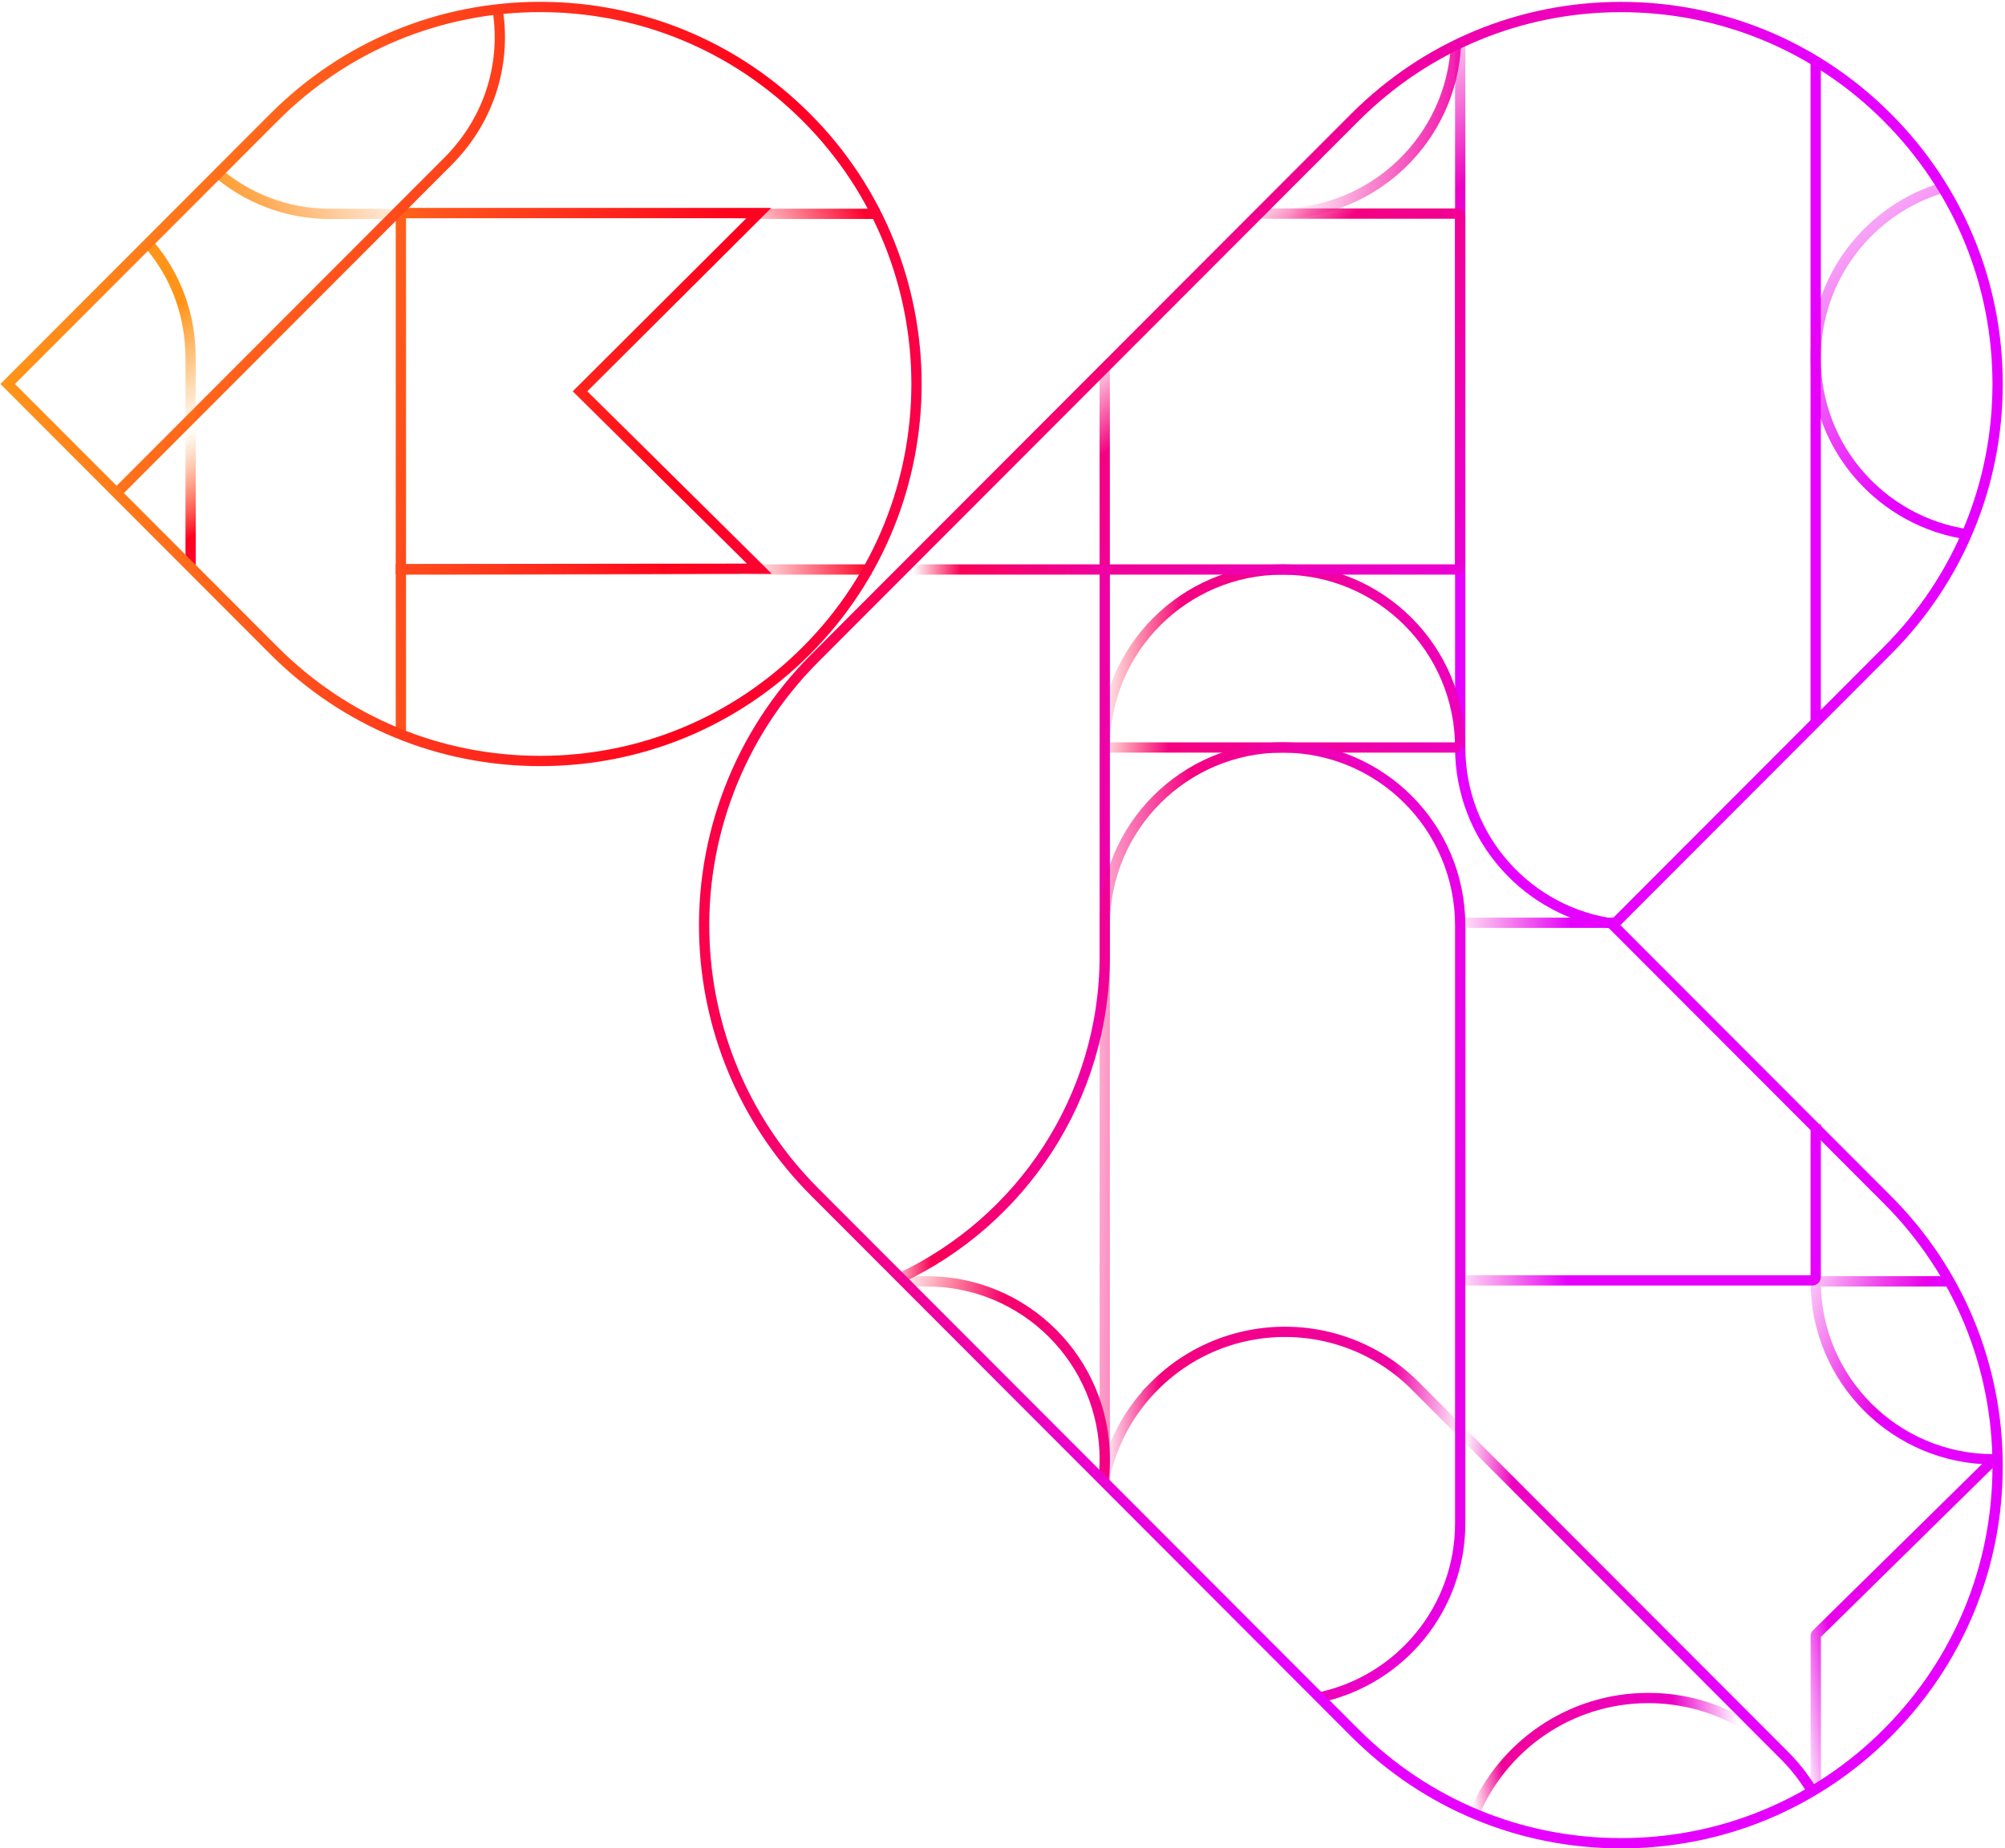 <svg viewBox="0 0 780 719" fill="none" xmlns="http://www.w3.org/2000/svg"><path d="M706.352 281.409v-258.1" stroke="url(#a)" stroke-width="4"/><path d="M568.062 16.31v274.448c0 35.446 26.605 64.649 60.912 68.725" stroke="url(#b)" stroke-width="4"/><path d="M705.26 697.146a71.515 71.515 0 0 0-11.083-14.31L550.629 539.12c-28.027-28.06-73.47-28.06-101.497 0a71.575 71.575 0 0 0-19.366 35.457" stroke="url(#c)" stroke-width="4"/><path d="M568.054 290.757c0-38.228-30.956-69.221-69.14-69.221s-69.141 30.993-69.141 69.221h138.292-.011Z" stroke="url(#d)" stroke-width="4"/><path d="M704.896 697.32c-12.699-22.01-36.46-36.816-63.679-36.816-30.558 0-56.754 18.688-67.826 45.26" stroke="url(#e)" stroke-width="4"/><path d="M490.164 82.695c2.37.248 4.772.377 7.217.377 37.16 0 67.47-29.354 69.065-66.17" stroke="url(#f)" stroke-width="4"/><path d="M429.766 142.567v77.578c0 .766.614 1.381 1.378 1.381h135.523c.765 0 1.379-.615 1.379-1.381V84.463c0-.765-.614-1.38-1.379-1.38H489.47" stroke="url(#g)" stroke-width="4"/><path d="M629.223 358.943h-59.356c-.763 0-1.375.618-1.375 1.387v136.338c0 .769.612 1.387 1.375 1.387h135.122c.762 0 1.374-.618 1.374-1.387v-59.316" stroke="url(#h)" stroke-width="4"/><path d="M350.008 497.236c47.124-22.063 79.771-69.943 79.771-125.469V221.526h-78.866" stroke="url(#i)" stroke-width="4"/><path d="M429.285 575.859c.323-2.696.496-5.435.496-8.206 0-38.229-30.957-69.222-69.141-69.222h-9.015" stroke="url(#j)" stroke-width="4"/><path d="m295.418 221.226-139.465.172V82.88h139.261l-69.571 69.329 69.775 69.017Z" stroke="url(#k)" stroke-width="4"/><path d="M83.46 66.218C95.6 76.775 110.972 83.18 128.313 83.18h213.905" stroke="url(#l)" stroke-width="4"/><path d="M45.008 192.162 174.212 62.81C190.918 46.084 197.273 23.622 193.309 2" stroke="url(#m)" stroke-width="4"/><path d="M74.156 220.598v-81.051c0-17.081-5.74-32.254-15.984-44.332" stroke="url(#n)" stroke-width="4"/><path d="M338.965 221.526H155.953v65.307" stroke="url(#o)" stroke-width="4"/><path d="m777.206 566.253-70.422 69.275a1.401 1.401 0 0 0-.409.982v60.368" stroke="url(#p)" stroke-width="4"/><path d="M759.346 498.422h-52.994c0 38.228 30.956 69.221 69.14 69.221 1.26 0 1.271-.043 2.51-.108" stroke="url(#q)" stroke-width="4"/><path d="M513.164 660.3c31.344-6.578 54.89-34.39 54.89-67.733V359.97c0-38.228-30.956-69.221-69.14-69.221s-69.141 30.993-69.141 69.221v217.187" stroke="url(#r)" stroke-width="4"/><path d="M756.588 72.765c-28.996 8.239-50.236 34.928-50.236 66.601 0 34.885 25.775 63.721 59.295 68.509" stroke="url(#s)" stroke-width="4"/><path d="M210.141 296.01c-39.121 0-75.905-15.259-103.576-42.952L3 149.361 106.576 45.664C134.236 17.97 171.02 2.712 210.141 2.712c39.121 0 75.904 15.259 103.575 42.952 57.109 57.176 57.109 150.219 0 207.394-27.671 27.693-64.444 42.952-103.575 42.952Z" stroke="url(#t)" stroke-width="4" stroke-miterlimit="10"/><path d="M630.636 717c-39.121 0-75.904-15.259-103.575-42.952L316.893 463.634c-25.894-25.913-41.07-60.249-42.804-96.731-1.972-41.216 13.614-81.579 42.729-110.739l.205-.205L527.071 45.685c27.661-27.693 64.444-42.952 103.576-42.952 39.132 0 75.905 15.26 103.576 42.952 27.66 27.693 42.902 64.52 42.902 103.698 0 39.177-15.242 75.993-42.902 103.697L627.556 359.872l106.667 106.782c27.66 27.692 42.902 64.519 42.902 103.697 0 39.177-15.242 75.993-42.902 103.697C706.563 701.752 669.779 717 630.647 717h-.011Z" stroke="url(#u)" stroke-width="4" stroke-miterlimit="10"/><defs><linearGradient id="a" x1="53.031" y1="152.607" x2="54.456" y2="159.503" gradientUnits="userSpaceOnUse"><stop stop-color="#FF9419"/><stop offset=".397" stop-color="#FF021D"/><stop offset="1" stop-color="#E600FF"/></linearGradient><linearGradient id="b" x1="5.344" y1="151.529" x2="154.646" y2="384.52" gradientUnits="userSpaceOnUse"><stop stop-color="#FF9419"/><stop offset=".4" stop-color="#FF021D"/><stop offset=".628" stop-color="#EE01B4" stop-opacity="0"/><stop offset=".858" stop-color="#ED01C1"/><stop offset=".905" stop-color="#EA00DD"/><stop offset="1" stop-color="#E600FF"/></linearGradient><linearGradient id="c" x1="4.262" y1="150.45" x2="696.365" y2="189.264" gradientUnits="userSpaceOnUse"><stop stop-color="#FF9419"/><stop offset=".396" stop-color="#FF021D"/><stop offset=".645" stop-color="#F70169" stop-opacity="0"/><stop offset=".675" stop-color="#F4017E"/><stop offset=".805" stop-color="#F001A4"/><stop offset=".847" stop-color="#EE01B3" stop-opacity="0"/><stop offset=".876" stop-color="#ED01C0"/><stop offset="1" stop-color="#E600FF"/></linearGradient><linearGradient id="d" x1=".818" y1="112.14" x2="705.149" y2="176.538" gradientUnits="userSpaceOnUse"><stop stop-color="#FF9419"/><stop offset=".622" stop-color="#FF021D" stop-opacity="0"/><stop offset=".662" stop-color="#F40181"/><stop offset="1" stop-color="#E600FF"/></linearGradient><linearGradient id="e" x1="-1.665" y1="152.068" x2="791.219" y2="76.842" gradientUnits="userSpaceOnUse"><stop stop-color="#FF9419"/><stop offset=".395" stop-color="#FF021D"/><stop offset=".653" stop-color="#F5017B" stop-opacity="0"/><stop offset=".669" stop-color="#F1019A"/><stop offset=".755" stop-color="#EC01C6"/><stop offset=".786" stop-color="#EA00D7" stop-opacity="0"/><stop offset="1" stop-color="#E600FF"/></linearGradient><linearGradient id="f" x1="3.18" y1="150.449" x2="675.779" y2="252.97" gradientUnits="userSpaceOnUse"><stop stop-color="#FF9419"/><stop offset=".397" stop-color="#FF021D"/><stop offset=".709" stop-color="#F3018D" stop-opacity="0"/><stop offset=".802" stop-color="#F001A9"/><stop offset="1" stop-color="#E600FF"/></linearGradient><linearGradient id="g" x1="27.74" y1="-62.212" x2="490.867" y2="419.97" gradientUnits="userSpaceOnUse"><stop stop-color="#FF9419"/><stop offset=".345" stop-color="#FF021D"/><stop offset=".629" stop-color="#F70169" stop-opacity="0"/><stop offset=".674" stop-color="#F40181"/><stop offset=".96" stop-color="#E600FF"/></linearGradient><linearGradient id="h" x1="21.7" y1="217.727" x2="685.309" y2="223.151" gradientUnits="userSpaceOnUse"><stop stop-color="#FF9419" stop-opacity="0"/><stop offset=".355" stop-color="#FF021D" stop-opacity="0"/><stop offset=".564" stop-color="#EC00CC"/><stop offset=".818" stop-color="#ED01BB" stop-opacity="0"/><stop offset=".89" stop-color="#E600FF"/></linearGradient><linearGradient id="i" x1="275.831" y1="322.994" x2="589.599" y2="336.12" gradientUnits="userSpaceOnUse"><stop stop-color="#FF9419" stop-opacity="0"/><stop offset=".163" stop-color="#FF021D" stop-opacity="0"/><stop offset=".239" stop-color="#FB0241" stop-opacity="0"/><stop offset=".298" stop-color="#F90156"/><stop offset=".69" stop-color="#E600FF"/></linearGradient><linearGradient id="j" x1="-1.661" y1="149.37" x2="653.635" y2="285.443" gradientUnits="userSpaceOnUse"><stop stop-color="#FF9419" stop-opacity="0"/><stop offset=".62" stop-color="#FF021D" stop-opacity="0"/><stop offset=".682" stop-color="#F6016C"/><stop offset="1" stop-color="#E600FF"/></linearGradient><linearGradient id="k" x1="-1.702" y1="152.307" x2="658.021" y2="284.949" gradientUnits="userSpaceOnUse"><stop offset=".047" stop-color="#FF9419"/><stop offset=".102" stop-color="#FF9419"/><stop offset=".398" stop-color="#FF021D"/><stop offset="1" stop-color="#E600FF"/></linearGradient><linearGradient id="l" x1="3.182" y1="150.45" x2="584.842" y2="-192.229" gradientUnits="userSpaceOnUse"><stop offset=".153" stop-color="#FF9419"/><stop offset=".26" stop-color="#FF801A" stop-opacity="0"/><stop offset=".405" stop-color="#FF021D" stop-opacity="0"/><stop offset=".476" stop-color="#FD022E"/><stop offset="1" stop-color="#E600FF"/></linearGradient><linearGradient id="m" x1="-2.049" y1="145.058" x2="609.047" y2="343.572" gradientUnits="userSpaceOnUse"><stop stop-color="#FF9419"/><stop offset=".396" stop-color="#FF021D"/><stop offset="1" stop-color="#E600FF"/></linearGradient><linearGradient id="n" x1="6.958" y1="150.45" x2="100.692" y2="335.206" gradientUnits="userSpaceOnUse"><stop stop-color="#FF9419"/><stop offset=".217" stop-color="#FF9419" stop-opacity="0"/><stop offset=".399" stop-color="#FF021D"/><stop offset="1" stop-color="#E600FF"/></linearGradient><linearGradient id="p" x1="227.04" y1="775.74" x2="949.269" y2="670.545" gradientUnits="userSpaceOnUse"><stop stop-color="#FF9419"/><stop offset=".399" stop-color="#FF021D"/><stop offset=".661" stop-color="#EA00DF" stop-opacity="0"/><stop offset=".685" stop-color="#E800E9"/><stop offset=".939" stop-color="#E600FF"/></linearGradient><linearGradient id="q" x1="1.571" y1="150.989" x2="832.729" y2="467.894" gradientUnits="userSpaceOnUse"><stop stop-color="#FF9419"/><stop offset=".397" stop-color="#FF021D"/><stop offset=".866" stop-color="#EA00D9" stop-opacity="0"/><stop offset=".907" stop-color="#E900E5" stop-opacity=".749"/><stop offset=".925" stop-color="#E800E9"/><stop offset=".93" stop-color="#E600FF"/></linearGradient><linearGradient id="r" x1="115.829" y1="351.922" x2="592.2" y2="359.184" gradientUnits="userSpaceOnUse"><stop stop-color="#FF9419"/><stop offset=".397" stop-color="#FF021D" stop-opacity="0"/><stop offset=".621" stop-color="#F70167" stop-opacity="0"/><stop offset=".728" stop-color="#F40182"/><stop offset="1" stop-color="#E600FF"/></linearGradient><linearGradient id="s" x1="10.551" y1="96.105" x2="360.679" y2="535.022" gradientUnits="userSpaceOnUse"><stop stop-color="#FF9419"/><stop offset=".399" stop-color="#FF021D"/><stop offset=".692" stop-color="#EA00DA" stop-opacity="0"/><stop offset=".948" stop-color="#E600FF"/></linearGradient><linearGradient id="t" x1="3.185" y1="149.372" x2="676.779" y2="244.257" gradientUnits="userSpaceOnUse"><stop stop-color="#FF9419"/><stop offset=".404" stop-color="#FF021D"/><stop offset="1" stop-color="#E600FF"/></linearGradient><linearGradient id="u" x1="11.265" y1="146.676" x2="584.449" y2="361.871" gradientUnits="userSpaceOnUse"><stop stop-color="#FF9419"/><stop offset=".404" stop-color="#FF021D"/><stop offset="1" stop-color="#E600FF"/></linearGradient><radialGradient id="o" cx="0" cy="0" r="1" gradientUnits="userSpaceOnUse" gradientTransform="matrix(712.161 -122.224 596.214 3473.959 -1.306 149.199)"><stop stop-color="#FF9419"/><stop offset=".22" stop-color="#FF451B"/><stop offset=".381" stop-color="#FF021D" stop-opacity="0"/><stop offset=".449" stop-color="#FE0227"/><stop offset="1" stop-color="#E600FF"/></radialGradient></defs></svg>